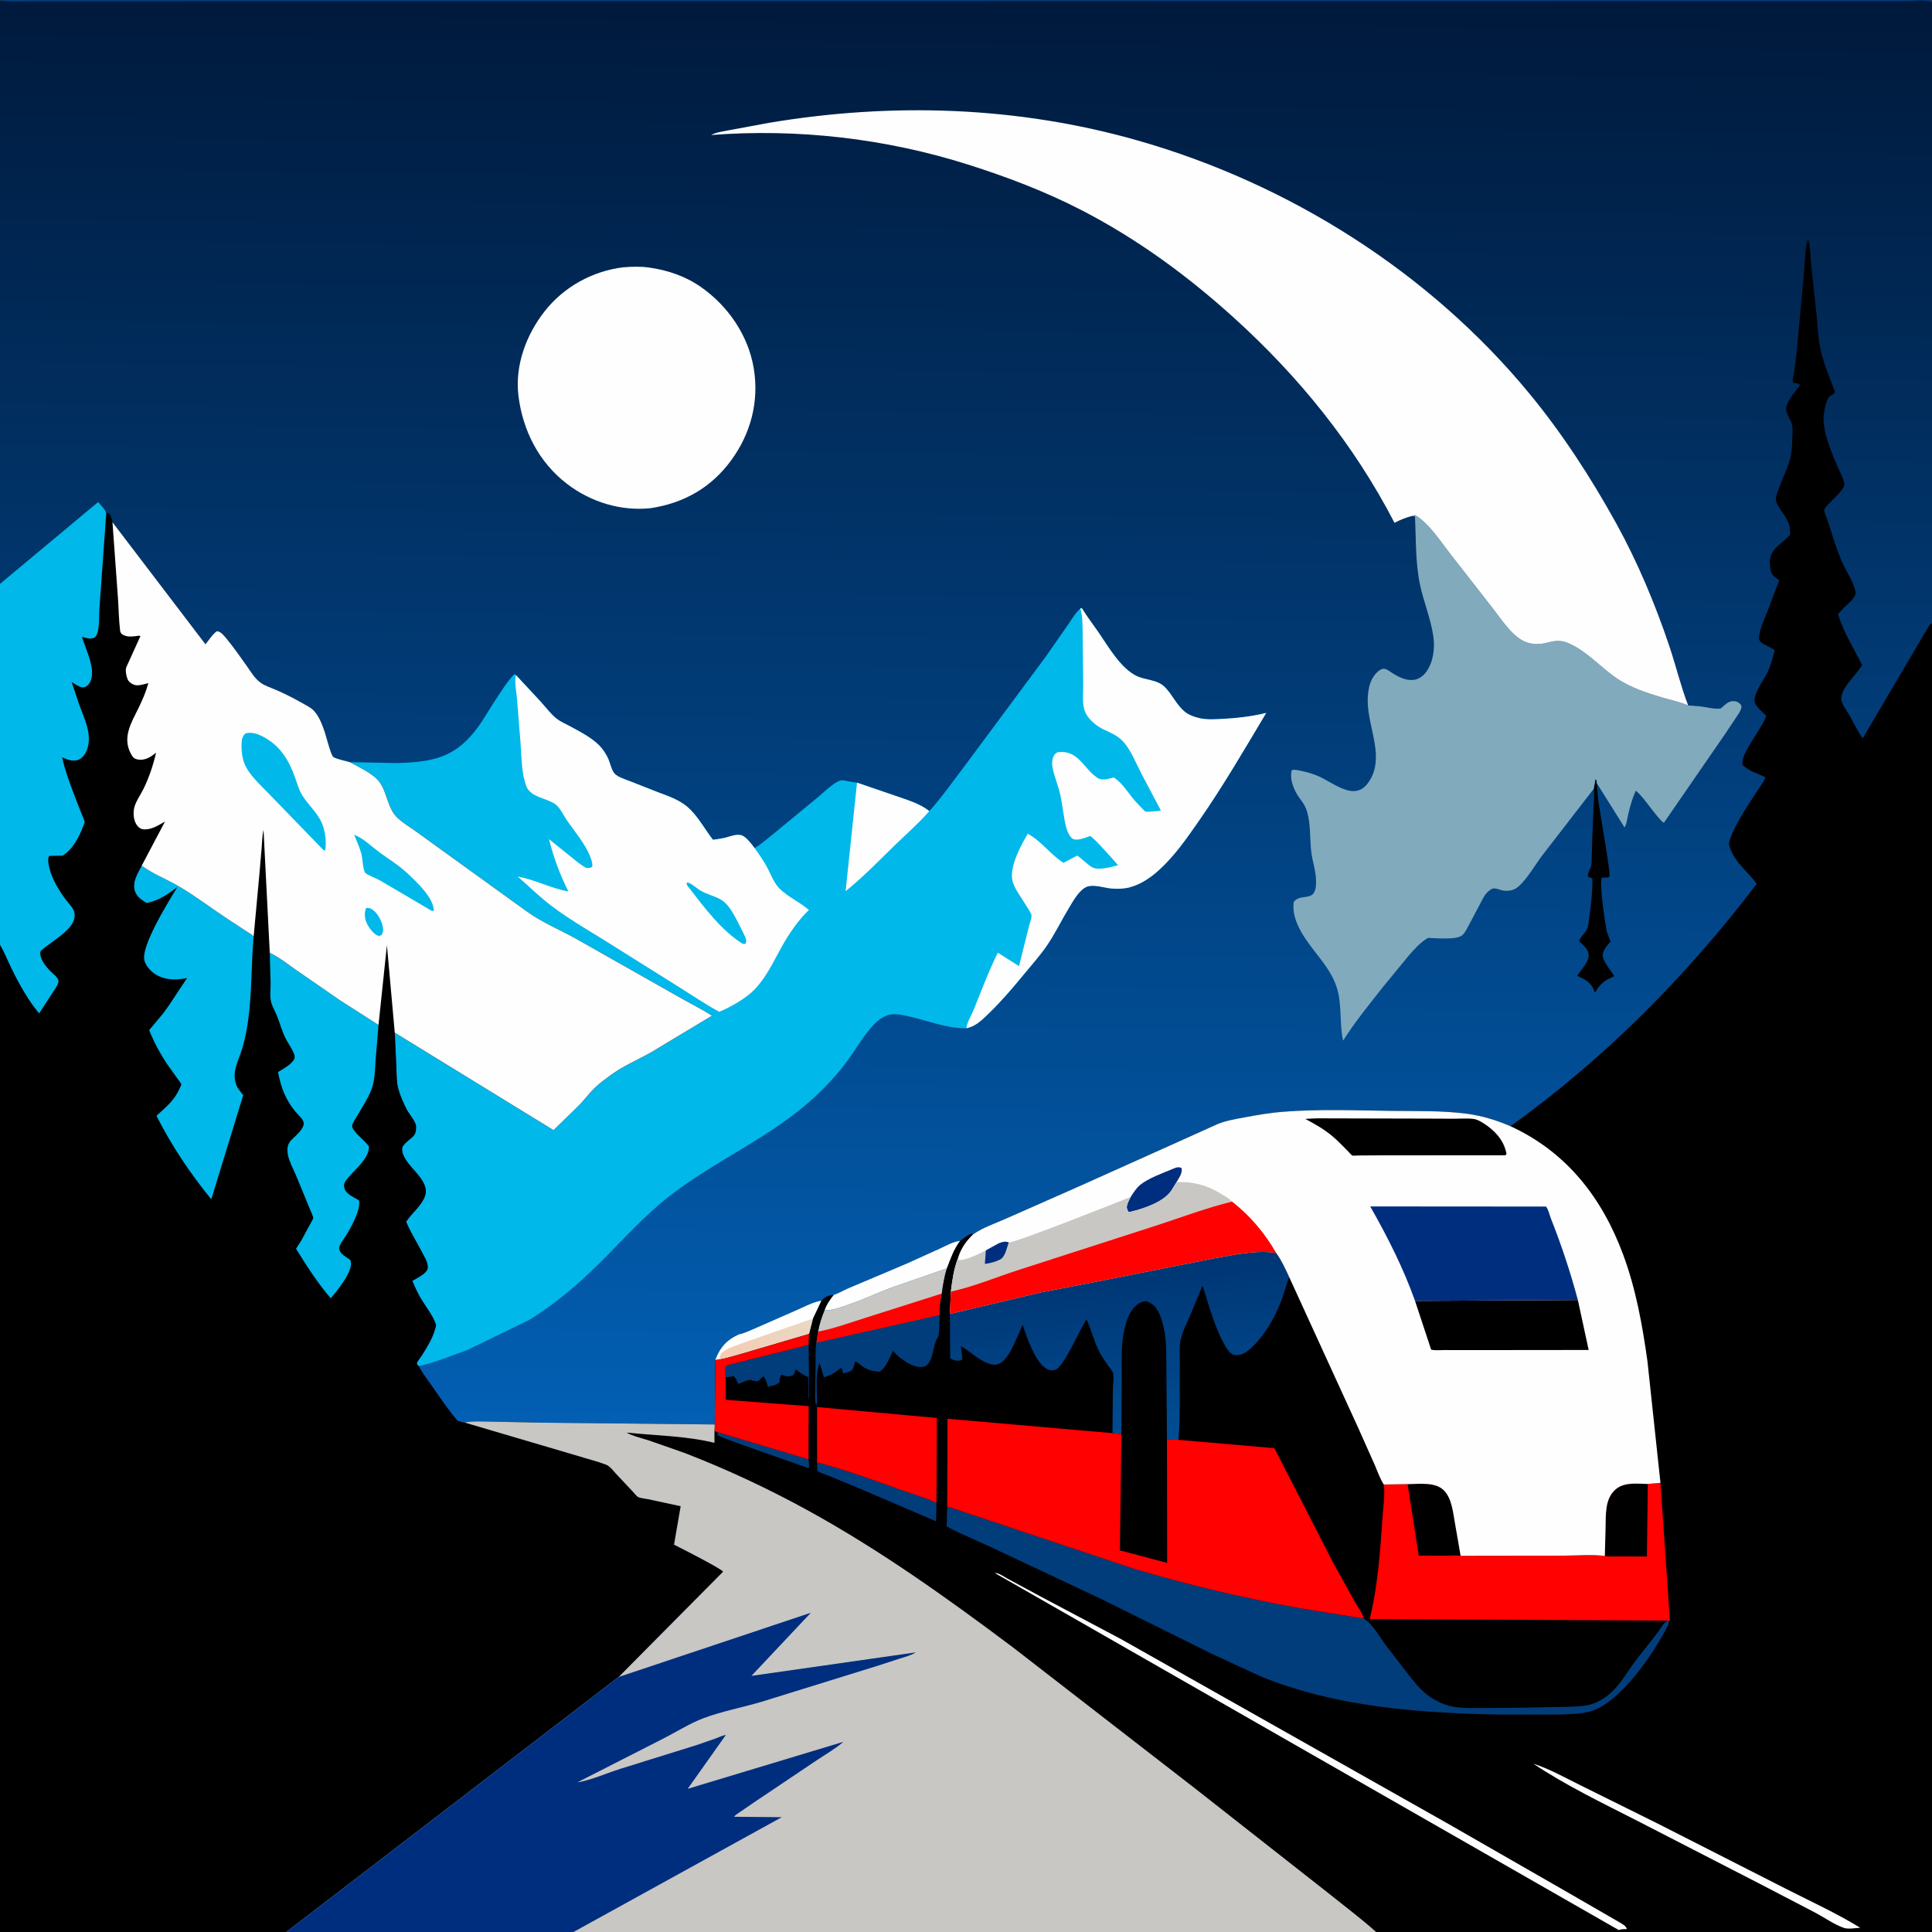 <svg version="1.1" xmlns="http://www.w3.org/2000/svg" style="display: block;" viewBox="0 0 2048 2048" width="1024" height="1024">
<rect x="0" y="0" width="2048" height="2048" fill="#333333" stroke="none"/>
<defs>
	<linearGradient id="Gradient1" gradientUnits="userSpaceOnUse" x1="1026.57" y1="-8.227" x2="1012.81" y2="1511.74">
		<stop class="stop0" offset="0" stop-opacity="1" stop-color="rgb(0,25,59)"/>
		<stop class="stop1" offset="1" stop-opacity="1" stop-color="rgb(2,95,179)"/>
	</linearGradient>
	<linearGradient id="Gradient2" gradientUnits="userSpaceOnUse" x1="779.561" y1="1451.05" x2="848.526" y2="1389.4">
		<stop class="stop0" offset="0" stop-opacity="1" stop-color="rgb(245,204,179)"/>
		<stop class="stop1" offset="1" stop-opacity="1" stop-color="rgb(233,216,197)"/>
	</linearGradient>
	<linearGradient id="Gradient3" gradientUnits="userSpaceOnUse" x1="1180.06" y1="1346.06" x2="1200.97" y2="1528.28">
		<stop class="stop0" offset="0" stop-opacity="1" stop-color="rgb(0,54,116)"/>
		<stop class="stop1" offset="1" stop-opacity="1" stop-color="rgb(0,77,147)"/>
	</linearGradient>
</defs>
<path transform="translate(0,0)" fill="url(#Gradient1)" d="M 0 1 C 3.714 -0.681 8.265 -0.066 12.269 -0.066 L 35.143 -0.063 L 119.296 -0.067 L 447.988 -0.066 L 2046 0 C 2047.85 1.171 2047.28 0.419 2048 2 L 2048 660.646 L 2048 2048 L 1458.74 2048 L 607.899 2048 L 303.532 2048 L -0 2048 L 0 1001.38 L 0 618.859 L 0 573 L 0 1 z"/>
<path transform="translate(0,0)" fill="rgb(1,61,123)" d="M 0 1 C 3.714 -0.681 8.265 -0.066 12.269 -0.066 L 35.143 -0.063 L 119.296 -0.067 L 447.988 -0.066 L 2046 0 C 2047.85 1.171 2047.28 0.419 2048 2 L 2046.83 1.902 C 2041.74 -0.515 2028.09 1.148 2022.02 1.149 L 1946.49 1.159 L 1623.27 1.151 L 344.04 1.323 L 114.201 1.348 L 41.791 1.373 C 27.951 1.382 13.781 2.045 0 1 z"/>
<path transform="translate(0,0)" fill="rgb(254,254,254)" d="M 783.124 1414.58 C 789.925 1413.14 797.109 1409.49 803.521 1406.78 L 846.429 1387.94 C 854.043 1384.54 862.52 1380.02 870.802 1378.81 L 861.944 1397.64 L 857.766 1414.01 L 787.97 1434.59 C 779.446 1436.87 770.634 1439.94 761.931 1441.25 L 758.241 1441.79 L 760.127 1436.98 C 765.576 1425.65 771.859 1419.85 783.124 1414.58 z"/>
<path transform="translate(0,0)" fill="url(#Gradient2)" d="M 761.931 1441.25 L 764.33 1434.5 C 770.941 1428.69 782.581 1425.53 790.833 1422.38 L 861.944 1397.64 L 857.766 1414.01 L 787.97 1434.59 C 779.446 1436.87 770.634 1439.94 761.931 1441.25 z"/>
<path transform="translate(0,0)" fill="rgb(254,254,254)" d="M 883.773 1372.55 C 885.664 1372.66 895.221 1367.41 897.466 1366.44 L 960.77 1339.67 L 996.297 1323.6 C 1002.89 1320.57 1010.55 1316.12 1017.8 1315.39 C 1010.98 1324.61 1007.84 1333.92 1003.81 1344.53 L 945 1364.95 C 931.371 1369.81 886.09 1391 874.03 1388.84 C 876.223 1382.52 879.715 1377.74 883.773 1372.55 z"/>
<path transform="translate(0,0)" fill="rgb(0,0,0)" d="M 1689.47 836.13 L 1691.18 826.5 L 1692.32 826.5 L 1692.52 829.941 C 1693.11 837.161 1693.62 844.998 1694.74 852.143 C 1696.22 861.605 1707.24 924.955 1706.11 928.5 C 1705.9 929.138 1705.37 929.619 1705 930.179 L 1698.07 930.347 C 1694.95 934.824 1701.19 976.448 1702.75 984.868 C 1703.31 987.889 1704.39 990.591 1705.5 993.438 L 1707.23 998.003 C 1703.8 1002.07 1698.04 1008.12 1699 1013.92 C 1699.98 1019.84 1707.88 1029.49 1711.18 1034.64 C 1709.5 1035.77 1708.12 1036.33 1706.27 1037.13 C 1699.28 1040.15 1694.76 1045.39 1691 1051.91 C 1689.91 1050.78 1689.91 1050.4 1689.36 1048.98 C 1686.33 1041.12 1679 1037.57 1671.82 1034.34 C 1675.87 1028.27 1685.65 1018.23 1683.87 1010.93 C 1682.74 1006.27 1680.86 1004.43 1677.57 1001.14 C 1677.22 1000.79 1673.91 997.747 1673.88 997.512 C 1673.84 997.229 1675.12 994.906 1675.2 994.778 C 1677.23 991.354 1680.62 988.547 1682.27 984.872 C 1683.98 981.055 1684.21 975.474 1684.79 971.337 C 1686.69 957.877 1688.2 945.119 1687.99 931.5 C 1686.6 930.234 1683.22 929.83 1683.2 928.554 C 1683.14 924.335 1686.74 920.061 1687.08 915.5 L 1687.89 887.181 L 1689.35 854.324 C 1689.55 848.404 1690.25 841.994 1689.47 836.13 z"/>
<path transform="translate(0,0)" fill="rgb(200,199,196)" d="M 874.03 1388.84 C 886.09 1391 931.371 1369.81 945 1364.95 L 1003.81 1344.53 C 1001.01 1352.94 999.567 1362.44 998.343 1371.22 C 996.931 1378.3 995.43 1387.1 995.909 1394.24 L 865.342 1423.61 L 867.134 1411.56 C 868.537 1403.8 871.057 1396.13 874.03 1388.84 z"/>
<path transform="translate(0,0)" fill="rgb(254,1,0)" d="M 867.134 1411.56 C 883.516 1408.52 900.05 1402.38 915.973 1397.41 L 998.343 1371.22 C 996.931 1378.3 995.43 1387.1 995.909 1394.24 L 865.342 1423.61 L 867.134 1411.56 z"/>
<path transform="translate(0,0)" fill="rgb(254,254,254)" d="M 660.559 283.377 C 669.239 282.597 679.153 282.37 687.801 283.578 C 707.703 286.357 726.316 292.632 742.951 304.206 C 771.646 324.172 793.131 355.431 798.959 390.156 C 804.867 425.348 795.968 459.44 775.046 488 C 753.808 516.99 725.041 533.214 689.98 538.649 C 658.374 542.082 626.478 532.325 601.293 513.106 C 571.436 490.322 554.159 456.566 549.587 419.664 C 545.607 387.547 557.784 354.809 577.446 329.85 C 597.773 304.046 628.078 287.348 660.559 283.377 z"/>
<path transform="translate(0,0)" fill="rgb(129,170,188)" d="M 1496.99 546.89 L 1500 545.945 C 1514.81 554.588 1527.56 574.704 1538.16 588.138 L 1582.56 645.034 C 1590.86 655.786 1600.56 670.643 1612.08 677.889 C 1621.01 683.505 1630.96 683.78 1640.94 681.053 C 1652.78 677.817 1659.12 679.394 1669.7 685.335 C 1688.34 695.807 1702.25 713.102 1721.18 723.558 C 1735.3 731.356 1750.26 735.973 1765.69 740.432 C 1773.48 742.685 1782.11 744.454 1789.51 747.774 L 1801.07 748.694 C 1807.5 749.226 1818.54 752.326 1824.27 750.924 C 1828.48 747.233 1832.33 742.658 1838.36 743.26 C 1841.09 743.534 1843.33 744.633 1845.09 746.762 C 1846.22 748.132 1846.12 748.772 1845.82 750.437 C 1845.23 753.665 1842.73 756.961 1840.94 759.682 L 1828.82 777.853 L 1763.78 872.18 C 1760.31 869.949 1757.13 865.578 1754.5 862.4 C 1747.84 854.347 1741.93 845.102 1734.1 838.143 C 1730.34 846.012 1728.18 854.136 1726.12 862.581 C 1725.14 866.584 1724.35 873.844 1722.05 877.116 L 1692.52 829.941 L 1692.32 826.5 L 1691.18 826.5 L 1689.47 836.13 L 1635.22 906.317 C 1627.34 916.67 1619.19 931.255 1609.67 939.771 C 1604.99 943.966 1598.43 945.134 1592.37 943.793 C 1589.68 943.199 1586.44 941.668 1583.75 941.759 C 1581.44 941.837 1579.94 943.13 1578.2 944.491 C 1574 947.766 1571.83 952.651 1569.42 957.261 L 1557.48 979.875 C 1555.51 983.436 1553.4 988.079 1550.5 990.997 C 1544.68 996.857 1522.31 994.325 1513.8 994.229 C 1505.51 998.848 1499.39 1006.12 1493.19 1013.16 L 1466.33 1045.83 C 1451.69 1064.5 1436.42 1083.03 1423.76 1103.1 C 1419.98 1086.15 1422.38 1067.89 1418.14 1050.69 C 1411.71 1024.54 1388.64 1007.11 1377.02 983.52 C 1372.66 974.682 1370.24 966.076 1371.33 956.232 C 1376.27 949.984 1381.9 952.017 1388.5 949.721 C 1390.6 948.989 1392.16 947.763 1393.17 945.744 C 1395.35 941.404 1395.22 935.588 1394.95 930.829 C 1394.46 922 1391.35 913.13 1390.16 904.294 C 1388.24 890.009 1389.65 874.304 1385.55 860.499 L 1385.09 859 C 1382.95 851.86 1377.59 846.991 1374.09 840.581 C 1370.36 833.741 1367.04 824.315 1369.32 816.5 C 1372.29 815.36 1376.03 816.504 1379.04 817.109 C 1385.71 818.444 1392.14 820.354 1398.35 823.137 C 1409.27 828.028 1424.57 839.865 1436.64 838.496 C 1442.29 837.853 1446.24 835.093 1449.66 830.6 C 1457.9 819.807 1459.43 807.564 1458.07 794.5 C 1455.9 773.673 1447.16 753.411 1450.62 732.184 L 1450.92 730.5 C 1451.98 724.305 1454.43 718.446 1458.72 713.747 C 1460.57 711.724 1463.6 709.108 1466.5 708.921 C 1469.72 708.713 1473.7 712.097 1476.25 713.684 C 1482.62 717.641 1490.16 721.449 1497.89 720.757 C 1503.5 720.255 1508.37 716.938 1511.66 712.498 C 1519.42 702.037 1521.23 687.249 1519.4 674.617 C 1516.63 655.569 1509.28 638.566 1505.3 620 C 1500.33 596.774 1501.06 571.28 1499.97 547.545 L 1496.99 546.89 z"/>
<path transform="translate(0,0)" fill="rgb(254,254,254)" d="M 1496.99 546.89 C 1490.27 548.592 1484.38 550.975 1478.24 554.207 C 1435.3 471.268 1376.98 399.245 1307.75 336.623 C 1258.85 292.389 1206.31 253.845 1147.68 223.407 C 1108.95 203.297 1067.59 187.561 1026.02 174.403 C 938.534 146.707 845.383 136.065 753.84 143.12 C 759.237 140.142 765.745 139.523 771.718 138.24 L 815.388 130.168 C 945.817 108.354 1078.73 112.586 1206.29 148.991 C 1366.44 194.7 1515.2 288.478 1621.33 417.347 C 1656.35 459.878 1686.49 506.43 1713.14 554.595 C 1735.87 595.678 1754.76 640.806 1769.69 685.341 C 1776.6 705.921 1781.73 727.556 1789.51 747.774 C 1782.11 744.454 1773.48 742.685 1765.69 740.432 C 1750.26 735.973 1735.3 731.356 1721.18 723.558 C 1702.25 713.102 1688.34 695.807 1669.7 685.335 C 1659.12 679.394 1652.78 677.817 1640.94 681.053 C 1630.96 683.78 1621.01 683.505 1612.08 677.889 C 1600.56 670.643 1590.86 655.786 1582.56 645.034 L 1538.16 588.138 C 1527.56 574.704 1514.81 554.588 1500 545.945 L 1496.99 546.89 z"/>
<path transform="translate(0,0)" fill="rgb(0,184,234)" d="M 1145.15 645.154 L 1146.72 644.565 L 1147.37 645.643 C 1152.6 654.074 1158.69 661.962 1164.32 670.128 C 1174.86 685.421 1187.77 708.356 1204.89 716.626 C 1213.88 720.968 1226.32 720.436 1234.02 727.664 C 1242.78 735.894 1247.17 748.091 1257.11 755.372 C 1261.17 758.344 1266.88 760.231 1271.77 761.348 C 1279.12 763.026 1287.15 762.506 1294.62 762.148 C 1310.16 761.405 1327.15 759.522 1342.22 755.728 C 1319.04 794.547 1296.67 833.064 1270.8 870.238 C 1258.14 888.426 1245.09 907.359 1228.58 922.276 C 1219.55 930.439 1209.46 937.346 1197.59 940.547 C 1191.28 942.246 1184.23 942.434 1177.74 941.8 C 1169.8 941.022 1157.52 936.549 1150.33 940.781 C 1142.86 945.179 1137.07 955.837 1132.7 963.101 C 1124.99 975.929 1118.44 989.54 1110.02 1001.92 C 1102.54 1012.9 1093.55 1022.91 1085.1 1033.14 C 1073.37 1047.36 1061.82 1061.03 1048.55 1073.84 C 1042.04 1080.13 1035.51 1087.02 1026.48 1089.46 L 1024.41 1089.94 L 1023.1 1089.97 C 1004.35 1090.18 984.47 1082.32 966.348 1078.11 C 959.529 1076.53 951.48 1074.32 944.5 1075.33 C 938.042 1076.27 932.05 1080.43 927.5 1084.92 C 916.371 1095.91 908.162 1110.7 899.051 1123.38 C 888.859 1137.56 876.66 1150.72 863.885 1162.61 C 817.957 1205.34 758.611 1229.73 709.5 1268.02 C 682.66 1288.94 659.638 1315.07 635.5 1339 C 612.652 1361.65 588.357 1382.31 560.962 1399.23 L 494.812 1431.31 C 477.696 1437.33 461.721 1444.13 443.893 1448.08 L 442.557 1446.96 C 442.346 1446.31 441.789 1445.67 441.922 1445 C 442.25 1443.34 445.939 1438.74 447.024 1437.03 C 452.387 1428.58 457.987 1419.71 460.839 1410.03 C 461.336 1408.34 462.453 1405.5 462.047 1403.72 L 461.594 1402.6 C 458.134 1393.72 452.13 1386.15 447.11 1378.1 C 443.093 1371.67 440.085 1364.74 437.085 1357.79 C 441.688 1355 450.705 1350.78 452.997 1345.75 C 453.726 1344.15 453.382 1341.71 453.054 1340 C 452.274 1335.92 449.456 1331.54 447.572 1327.81 C 442.071 1316.94 435.054 1306.32 430.52 1295.06 C 433.863 1289.92 438.191 1285.72 442.139 1281.06 C 445.87 1276.66 450.153 1270.95 451.179 1265.15 C 453.265 1253.34 439.324 1241.72 432.805 1233.1 C 429.473 1228.7 426.287 1223.75 426.216 1218 C 426.151 1212.83 435.547 1207.56 438.695 1203.72 C 441.064 1200.83 441.046 1197.31 441.011 1193.76 C 440.967 1189.32 433.308 1180.41 431.044 1175.98 C 427.579 1169.19 424.244 1161.55 422.215 1154.2 C 420.282 1147.19 420.481 1139.2 420.145 1131.94 L 418.477 1094.71 L 586.805 1198.04 L 614.067 1171.38 C 619.616 1165.72 624.328 1159.25 629.927 1153.66 C 634.883 1148.72 641.026 1144.34 646.633 1140.17 C 659.947 1130.28 675.891 1123.57 690.354 1115.41 L 754.755 1076.68 C 742.965 1069.13 730.135 1062.91 718 1055.88 L 610.485 995.002 C 593.62 985.646 574.735 977.795 559.088 966.583 L 479 908.832 L 441.971 882.058 C 435.56 877.422 428.524 873.195 422.528 868.051 C 409.289 856.694 411.105 836.888 399.178 825.449 C 391.98 818.546 379.632 812.645 370.905 807.92 L 420.968 808.892 C 459.515 807.768 483.309 802.941 506.989 770.324 C 513.428 761.456 518.819 751.622 524.912 742.476 C 531.051 733.26 537.589 722.54 545.215 714.5 L 547.032 715.735 L 573.539 744.246 C 578.716 750.009 584.014 757.121 590.074 761.899 C 593.884 764.903 598.891 767.035 603.163 769.332 C 613.59 774.94 626.901 781.727 635.199 790.163 C 639.111 794.141 642.905 799.893 645.037 805 C 646.863 809.374 648.422 817.052 651.771 820.368 C 655.434 823.995 663.281 826.336 667.994 828.218 L 697.069 839.646 C 707.951 843.738 719.848 847.704 728.78 855.427 C 739.67 864.843 746.978 878.936 755.759 890.225 C 759.805 889.64 763.909 889.114 767.901 888.231 C 774.278 886.82 782.505 882.589 788.602 886.707 C 792.979 889.664 796.683 894.819 799.87 899.01 C 806.713 895.206 813.327 889.07 819.511 884.193 L 866.921 845.158 C 873.317 839.773 880.122 832.97 887.353 828.861 C 890.558 827.04 893.261 826.764 896.719 827.672 C 900.597 828.69 904.523 828.953 908.47 829.665 L 948.886 843.5 C 961.189 847.894 974.8 851.52 985.095 859.839 C 998.542 845.078 1010.3 827.91 1022.5 812.068 L 1107.9 696.966 L 1131.82 662.677 C 1135.84 656.929 1139.84 649.751 1145.15 645.154 z"/>
<path transform="translate(0,0)" fill="rgb(254,254,254)" d="M 908.47 829.665 L 948.886 843.5 C 961.189 847.894 974.8 851.52 985.095 859.839 L 984.048 860.992 C 973.25 873.221 960.689 884.191 948.974 895.562 C 931.803 912.229 915.061 929.691 896.381 944.659 L 908.47 829.665 z"/>
<path transform="translate(0,0)" fill="rgb(254,254,254)" d="M 1145.15 645.154 L 1146.72 644.565 L 1147.37 645.643 C 1152.6 654.074 1158.69 661.962 1164.32 670.128 C 1174.86 685.421 1187.77 708.356 1204.89 716.626 C 1213.88 720.968 1226.32 720.436 1234.02 727.664 C 1242.78 735.894 1247.17 748.091 1257.11 755.372 C 1261.17 758.344 1266.88 760.231 1271.77 761.348 C 1279.12 763.026 1287.15 762.506 1294.62 762.148 C 1310.16 761.405 1327.15 759.522 1342.22 755.728 C 1319.04 794.547 1296.67 833.064 1270.8 870.238 C 1258.14 888.426 1245.09 907.359 1228.58 922.276 C 1219.55 930.439 1209.46 937.346 1197.59 940.547 C 1191.28 942.246 1184.23 942.434 1177.74 941.8 C 1169.8 941.022 1157.52 936.549 1150.33 940.781 C 1142.86 945.179 1137.07 955.837 1132.7 963.101 C 1124.99 975.929 1118.44 989.54 1110.02 1001.92 C 1102.54 1012.9 1093.55 1022.91 1085.1 1033.14 C 1073.37 1047.36 1061.82 1061.03 1048.55 1073.84 C 1042.04 1080.13 1035.51 1087.02 1026.48 1089.46 L 1024.41 1089.94 C 1025.16 1083.43 1029.73 1076.37 1032.2 1070.26 C 1040.43 1049.93 1047.96 1029.56 1057.71 1009.89 L 1080.19 1024.12 L 1090.98 981 C 1091.54 978.527 1093.68 972.973 1093.48 970.649 C 1093.23 967.833 1087.91 960.313 1086.4 957.789 C 1082.25 950.842 1075.98 942.821 1073.64 935.148 C 1069.01 920.045 1082.05 896.5 1089.45 883.805 C 1104.13 891.727 1113.38 905.765 1127.38 914.637 L 1141.83 906.993 C 1147.46 910.527 1152.15 916.129 1157.76 919.329 C 1164.25 923.025 1178.26 918.991 1185.19 917.177 C 1181.9 913.207 1158.38 886.664 1155.66 886.32 C 1155.14 886.254 1151.91 887.607 1151.19 887.843 C 1147.46 889.056 1143.04 890.514 1139.09 889.85 C 1136.61 889.431 1134.99 887.485 1133.7 885.4 C 1131.94 882.539 1130.79 879.422 1129.99 876.172 C 1127.17 864.673 1126.29 852.582 1123.57 840.97 C 1121.4 831.709 1117.41 822.759 1115.7 813.426 C 1115.1 810.115 1115.16 806.747 1116.11 803.5 C 1117.01 800.429 1118.32 798.881 1121.14 797.331 C 1142.97 794.596 1148.21 814.186 1162.89 824.248 C 1168.51 828.096 1174.51 825.428 1180.81 824.206 C 1189.18 829.889 1193.67 837.167 1199.8 844.941 C 1204.12 850.409 1209.18 855.354 1214.02 860.347 C 1219.54 860.767 1225.08 859.838 1230.57 859.204 L 1209.84 819.909 C 1203.91 808.602 1198.65 794.358 1189.71 785.197 C 1183.84 779.181 1177.26 776.844 1169.91 773.275 C 1162.33 769.599 1153.85 762.798 1150.4 754.93 C 1146.79 746.725 1148.27 735.802 1148.27 727 L 1147.67 672.215 C 1147.39 663.521 1147.93 653.432 1145.15 645.154 z"/>
<path transform="translate(0,0)" fill="rgb(254,254,254)" d="M 799.87 899.01 C 804.302 905.074 808.593 911.237 812.3 917.778 C 816.422 925.051 820.057 935.512 825.897 941.482 C 834.886 950.67 847.679 956.122 857.488 964.616 C 846.192 975.288 836.278 989.951 828.709 1003.49 C 819.693 1019.62 812.466 1036.01 799.341 1049.41 C 790.491 1058.44 773.979 1067.86 762.405 1072.55 C 747.572 1064.43 733.382 1054.83 719.04 1045.85 L 653.094 1004.5 C 630.371 989.922 606.332 976.682 584.77 960.43 C 572.084 950.869 560.791 939.549 548.764 929.183 C 566.94 932.316 584.095 941.82 602.519 944.931 C 593.459 927.064 586.821 908.872 581.91 889.461 L 603.896 907.175 C 609.569 911.671 615.069 916.66 621.5 920.035 C 624.438 920.124 625.249 920.292 627.792 918.918 C 628.377 915.255 626.936 911.421 625.599 908.029 C 619.954 893.71 609.292 881.83 600.718 869.225 C 597.367 864.299 593.629 856.062 588.773 852.574 C 579.747 846.091 562.561 845.189 558.041 833.696 C 552.741 820.218 552.881 802.442 551.815 788 L 548.023 740.756 C 547.587 734.546 544.875 721.12 547.032 715.735 L 573.539 744.246 C 578.716 750.009 584.014 757.121 590.074 761.899 C 593.884 764.903 598.891 767.035 603.163 769.332 C 613.59 774.94 626.901 781.727 635.199 790.163 C 639.111 794.141 642.905 799.893 645.037 805 C 646.863 809.374 648.422 817.052 651.771 820.368 C 655.434 823.995 663.281 826.336 667.994 828.218 L 697.069 839.646 C 707.951 843.738 719.848 847.704 728.78 855.427 C 739.67 864.843 746.978 878.936 755.759 890.225 C 759.805 889.64 763.909 889.114 767.901 888.231 C 774.278 886.82 782.505 882.589 788.602 886.707 C 792.979 889.664 796.683 894.819 799.87 899.01 z"/>
<path transform="translate(0,0)" fill="rgb(0,184,234)" d="M 728.026 935.5 L 729.595 935.65 C 733.498 936.781 738.993 942.073 742.836 944.251 C 749.86 948.231 758.335 949.973 764.98 954.123 C 768.749 956.477 772.115 960.476 774.543 964.14 C 779.386 971.445 783.309 979.733 787.167 987.595 C 788.41 990.129 790.836 994.273 791.032 997 C 791.117 998.185 790.579 999.333 790.353 1000.5 L 787.289 1000.5 C 764.903 986.436 747.163 962.776 731.127 941.995 C 729.332 939.668 727.633 938.536 728.026 935.5 z"/>
<path transform="translate(0,0)" fill="rgb(0,0,0)" d="M 0 618.859 L 104.02 532.126 C 106.012 534.587 111.193 539.725 112.053 542.5 C 112.644 544.405 112.097 549.183 112.112 551.335 C 112.546 548.626 112.725 545.97 113.961 543.5 C 116.532 544.773 117.185 546.255 118.167 549 L 119.223 553.564 L 217.806 682.948 C 221.24 678.846 225.617 671.79 230 669.064 C 234.176 669.449 237.482 673.825 239.999 676.855 C 247.753 686.187 254.772 696.358 261.797 706.252 C 266.194 712.445 269.993 719.155 276.272 723.696 C 280.749 726.934 286.927 728.895 292 731.075 C 301.94 735.347 311.289 740.048 320.657 745.447 C 324.434 747.624 329.102 749.82 332.187 752.854 C 338.123 758.692 341.691 768.377 344.305 776.149 C 345.593 779.978 350.863 801.005 353.504 802.542 C 357.793 805.039 365.959 806.35 370.905 807.92 C 379.632 812.645 391.98 818.546 399.178 825.449 C 411.105 836.888 409.289 856.694 422.528 868.051 C 428.524 873.195 435.56 877.422 441.971 882.058 L 479 908.832 L 559.088 966.583 C 574.735 977.795 593.62 985.646 610.485 995.002 L 718 1055.88 C 730.135 1062.91 742.965 1069.13 754.755 1076.68 L 690.354 1115.41 C 675.891 1123.57 659.947 1130.28 646.633 1140.17 C 641.026 1144.34 634.883 1148.72 629.927 1153.66 C 624.328 1159.25 619.616 1165.72 614.067 1171.38 L 586.805 1198.04 L 418.477 1094.71 L 420.145 1131.94 C 420.481 1139.2 420.282 1147.19 422.215 1154.2 C 424.244 1161.55 427.579 1169.19 431.044 1175.98 C 433.308 1180.41 440.967 1189.32 441.011 1193.76 C 441.046 1197.31 441.064 1200.83 438.695 1203.72 C 435.547 1207.56 426.151 1212.83 426.216 1218 C 426.287 1223.75 429.473 1228.7 432.805 1233.1 C 439.324 1241.72 453.265 1253.34 451.179 1265.15 C 450.153 1270.95 445.87 1276.66 442.139 1281.06 C 438.191 1285.72 433.863 1289.92 430.52 1295.06 C 435.054 1306.32 442.071 1316.94 447.572 1327.81 C 449.456 1331.54 452.274 1335.92 453.054 1340 C 453.382 1341.71 453.726 1344.15 452.997 1345.75 C 450.705 1350.78 441.688 1355 437.085 1357.79 C 440.085 1364.74 443.093 1371.67 447.11 1378.1 C 452.13 1386.15 458.134 1393.72 461.594 1402.6 L 462.047 1403.72 C 462.453 1405.5 461.336 1408.34 460.839 1410.03 C 457.987 1419.71 452.387 1428.58 447.024 1437.03 C 445.939 1438.74 442.25 1443.34 441.922 1445 C 441.789 1445.67 442.346 1446.31 442.557 1446.96 L 443.893 1448.08 C 447.854 1455.77 453.497 1462.81 458.427 1469.92 C 466.91 1482.15 475.323 1494.63 484.997 1505.96 C 487.405 1506.7 490.001 1507.82 492.518 1507.92 L 612.939 1543.42 C 622.606 1546.51 632.994 1548.93 642.396 1552.57 C 646.567 1554.19 649.913 1558.87 652.893 1562.1 L 670.462 1580.78 C 671.926 1582.28 674.706 1585.95 676.439 1586.87 C 678.825 1588.14 684.262 1588.59 687 1589.2 L 721.557 1596.62 L 714.529 1637.41 C 721.374 1640.77 764.675 1662.84 766.558 1666.03 L 656.065 1777.44 L 303.532 2048 L -0 2048 L 0 1001.38 L 0 618.859 z"/>
<path transform="translate(0,0)" fill="rgb(0,184,234)" d="M 285.975 1010.04 C 296.059 1014.72 305.618 1022.46 314.777 1028.82 L 360.328 1060.33 L 401.249 1086.44 L 398.195 1123.02 C 397.438 1134.08 397.595 1144.97 393.512 1155.46 C 389.861 1164.84 384.167 1173.43 379.07 1182.06 C 377.395 1184.9 373.945 1189.88 373.311 1193.06 C 372.203 1198.62 388.367 1210.23 391.144 1215.5 C 391.097 1229.44 373.534 1241.45 366.21 1252.13 C 364.741 1254.27 364.389 1256.47 364.955 1259 C 366.55 1266.13 375.026 1268.83 380.473 1272.5 C 383.058 1281.4 371.777 1301.73 367.035 1309.34 C 365.02 1312.58 359.024 1319.88 359.586 1323.64 C 360.202 1327.76 362.988 1329.83 366.209 1332.09 L 371.5 1335.86 C 371.825 1337.22 371.938 1337.46 372.015 1339 C 372.562 1349.86 357.301 1368.3 350.621 1376.22 C 336.815 1360.33 324.922 1341.62 313.812 1323.74 L 319.445 1314.87 L 329.034 1297.15 C 329.829 1295.59 331.722 1292.85 331.996 1291.32 C 332.262 1289.82 329.213 1283.53 328.528 1281.78 L 313.38 1244.97 C 310.644 1238.6 306.731 1231.62 305.334 1224.8 C 301.951 1208.3 312.27 1208.04 319.657 1196.99 C 321.529 1194.19 322.875 1191.26 321.197 1188 C 319.381 1184.47 315.008 1180.73 312.466 1177.53 C 302.283 1164.75 297.749 1152.3 294.696 1136.39 C 299.487 1133.54 305.254 1130.39 309.122 1126.34 C 312.086 1123.23 313.3 1121.27 311.577 1116.88 C 309.406 1111.35 305.442 1106.07 302.731 1100.72 C 298.623 1092.61 296.594 1083.79 293.044 1075.5 C 291.004 1070.74 288.179 1066.14 287.127 1061 C 285.936 1055.18 286.894 1048.43 286.856 1042.5 L 285.975 1010.04 z"/>
<path transform="translate(0,0)" fill="rgb(0,184,234)" d="M 268.896 992.515 C 266.16 1023.29 267.147 1054.86 262.5 1085.35 C 261.178 1094.03 259.34 1102.7 256.868 1111.12 C 253.474 1122.68 246.349 1134.43 249.542 1146.87 L 249.864 1148 C 251.332 1153.37 254.339 1156.69 257.875 1160.81 L 223.959 1271.27 C 201.779 1244.17 181.62 1214.1 165.854 1182.77 C 175.27 1174.21 184.857 1166.45 190.089 1154.48 C 190.468 1153.62 192.223 1150.18 192.193 1149.45 C 192.155 1148.54 189.34 1145.05 188.68 1144.15 L 176.302 1126.74 C 169.197 1115.75 162.902 1104.16 158.15 1091.97 L 172.5 1074.82 C 181.795 1062.62 189.597 1049.34 198.349 1036.75 C 187.949 1038.8 178.151 1039.29 168.224 1034.69 C 161.734 1031.68 155.433 1025.61 153.227 1018.67 C 148.498 1003.79 179.134 954.882 187.97 940.384 L 181.913 944.788 C 174.667 950.201 164.439 955.723 155.414 957.18 C 150.2 953.941 144.965 950.716 142.998 944.5 C 140.009 935.053 146.039 925.777 150.222 917.67 C 162.293 926.561 176.116 931.718 188.988 939.2 C 205.955 949.062 222.025 961.355 238.414 972.207 L 259.565 986.154 C 262.457 988.082 266.437 990.124 268.896 992.515 z"/>
<path transform="translate(0,0)" fill="rgb(0,184,234)" d="M 0 618.859 L 104.02 532.126 C 106.012 534.587 111.193 539.725 112.053 542.5 C 112.644 544.405 112.097 549.183 112.112 551.335 L 105.389 645.133 C 104.803 652.335 106.006 670.177 100.921 675.279 C 99.572 676.633 96.247 677.021 94.346 676.817 C 91.815 676.546 89.243 675.676 86.823 674.927 C 90.649 688.153 102.537 710.087 95.279 723.422 C 93.851 726.046 91.779 727.93 88.787 728.592 C 85.218 729.381 78.9 724.846 75.986 723.015 L 84.16 747.47 C 90.032 763.136 99.481 781.974 90.512 798.461 C 88.859 801.5 85.654 804.673 82.264 805.684 C 76.731 807.336 70.747 805.276 65.873 802.673 C 69.206 818.448 75.4 833.927 81.101 849 L 87.357 864.871 C 87.939 866.345 89.742 870.032 89.748 871.542 C 89.751 872.199 88.55 874.904 88.257 875.695 C 85.866 882.158 82.887 888.382 79.098 894.15 C 75.831 899.123 71.505 903.787 66.507 907.025 L 52.189 907.307 C 50.034 910.825 51.528 916.676 52.497 920.605 C 55.322 932.055 62.283 943.612 69.231 953.004 C 72.008 956.759 77.223 961.96 78.619 966.382 C 79.835 970.234 78.742 975.442 76.729 978.854 C 71.193 988.239 57.906 996.293 49.369 1003.03 C 48.098 1004.03 43.439 1007.26 42.958 1008.5 C 42.428 1009.87 42.781 1012.55 43.176 1014.02 C 44.641 1019.44 48.657 1024.37 52.404 1028.43 C 54.748 1030.97 61.763 1036.25 61.973 1039.5 C 62.109 1041.59 60.667 1044.47 59.71 1046.24 L 41.464 1074.25 C 29.647 1060.01 20.591 1043.68 12.452 1027.12 C 8.274 1018.62 4.743 1009.57 0 1001.38 L 0 618.859 z"/>
<path transform="translate(0,0)" fill="rgb(254,254,254)" d="M 119.223 553.564 L 217.806 682.948 C 221.24 678.846 225.617 671.79 230 669.064 C 234.176 669.449 237.482 673.825 239.999 676.855 C 247.753 686.187 254.772 696.358 261.797 706.252 C 266.194 712.445 269.993 719.155 276.272 723.696 C 280.749 726.934 286.927 728.895 292 731.075 C 301.94 735.347 311.289 740.048 320.657 745.447 C 324.434 747.624 329.102 749.82 332.187 752.854 C 338.123 758.692 341.691 768.377 344.305 776.149 C 345.593 779.978 350.863 801.005 353.504 802.542 C 357.793 805.039 365.959 806.35 370.905 807.92 C 379.632 812.645 391.98 818.546 399.178 825.449 C 411.105 836.888 409.289 856.694 422.528 868.051 C 428.524 873.195 435.56 877.422 441.971 882.058 L 479 908.832 L 559.088 966.583 C 574.735 977.795 593.62 985.646 610.485 995.002 L 718 1055.88 C 730.135 1062.91 742.965 1069.13 754.755 1076.68 L 690.354 1115.41 C 675.891 1123.57 659.947 1130.28 646.633 1140.17 C 641.026 1144.34 634.883 1148.72 629.927 1153.66 C 624.328 1159.25 619.616 1165.72 614.067 1171.38 L 586.805 1198.04 L 418.477 1094.71 L 410.138 1002 L 401.249 1086.44 L 360.328 1060.33 L 314.777 1028.82 C 305.618 1022.46 296.059 1014.72 285.975 1010.04 L 279.354 879.75 C 277.929 885.564 277.907 892.064 277.42 898.039 L 275.034 925.971 L 268.896 992.515 C 266.437 990.124 262.457 988.082 259.565 986.154 L 238.414 972.207 C 222.025 961.355 205.955 949.062 188.988 939.2 C 176.116 931.718 162.293 926.561 150.222 917.67 L 174.902 870.86 C 167.792 874.894 160.578 879.84 152 879.103 C 148.795 878.828 146.476 876.761 144.733 874.16 C 141.508 869.346 141.023 861.587 142.315 856.129 C 143.87 849.56 149.354 842.028 152.33 835.833 C 158.181 823.653 162.413 811.073 165.441 797.913 L 161.355 800.956 C 156.428 804.452 150.595 806.469 144.5 804.729 C 141.639 803.913 140.215 801.705 138.873 799.246 C 129.162 781.445 139.44 765.792 147.277 749.673 C 151.407 741.178 154.708 733.2 157.274 724.102 C 153.241 725.159 147.284 727.091 143.182 726.196 C 140.513 725.614 137.332 723.546 135.88 721.219 C 134.211 718.543 132.627 710.746 133.717 707.689 L 148.87 674.222 C 147.469 673.512 145.045 674.216 143.416 674.38 C 137.836 674.943 133.853 675.251 129 672.069 C 128.038 670.884 127.495 669.952 127.307 668.408 C 125.914 656.939 125.843 645.043 125.002 633.5 L 119.223 553.564 z"/>
<path transform="translate(0,0)" fill="rgb(0,184,234)" d="M 388.166 962.5 C 390.241 962.484 391.159 962.245 393.079 963.193 C 399.091 966.159 403.595 974.131 405.303 980.362 C 406.498 984.722 406.604 987.249 404.5 991.153 L 401.984 992.139 C 400.63 991.838 400.386 991.871 399 991.063 C 394.326 988.338 389.125 980.747 387.606 975.587 C 386.443 971.636 386.374 966.224 388.166 962.5 z"/>
<path transform="translate(0,0)" fill="rgb(0,184,234)" d="M 375.411 884.799 C 385.764 889.061 392.744 896.44 401.5 902.95 C 411.9 910.682 422.517 916.902 432.043 925.884 C 441.827 935.108 459.545 951.471 459.947 965.5 L 457.641 965.545 L 402.5 933.094 C 399.699 931.519 388.784 927.279 387.179 925.209 C 384.589 921.866 384.417 909.872 383.051 905 C 381.133 898.163 378.031 891.399 375.411 884.799 z"/>
<path transform="translate(0,0)" fill="rgb(0,184,234)" d="M 260.128 777.5 C 266.871 775.679 273.056 777.844 279 780.979 C 296.575 790.248 305.973 805.241 312.519 823.524 C 314.816 829.939 316.709 837.042 320.264 842.86 C 327.708 855.043 338.84 862.999 342.95 877.53 L 343.335 878.949 C 345.286 885.859 345.875 894.616 344.691 901.707 L 342.5 900.754 L 288.333 844.789 C 279.695 835.741 267.02 824.444 261.039 813.57 C 256.896 806.037 255.757 796.641 256.062 788.155 C 256.221 783.755 256.898 780.56 260.128 777.5 z"/>
<path transform="translate(0,0)" fill="rgb(0,0,0)" d="M 1894.75 552.107 L 1894.34 551.144 C 1891.72 545.179 1882.87 535.62 1882.43 529.642 C 1882.14 525.677 1886.12 516.635 1887.62 512.661 C 1891.33 502.903 1896.26 493.323 1898.39 483.038 C 1899.72 476.642 1899.7 469.772 1899.96 463.261 C 1900.15 458.252 1900.83 452.184 1898.76 447.5 C 1896.02 441.293 1891.52 436.214 1894.07 429.323 C 1896.92 421.606 1903.14 415.071 1908.01 408.5 L 1907 406.824 L 1901.04 405.735 C 1899.4 402.568 1901.47 397.07 1902.07 393.5 L 1904.57 373.094 L 1912.54 286.245 C 1913.44 277.026 1913.25 265.079 1915.83 256.278 L 1916.69 254.05 C 1919.33 262.054 1918.99 271.809 1919.9 280.226 L 1925.84 335.873 C 1926.83 345.507 1927.17 355.382 1928.74 364.936 C 1931.51 381.83 1939.25 399.587 1945.19 415.64 C 1944.07 417.479 1943.38 417.67 1941.61 418.817 C 1939.25 420.342 1938.25 420.949 1937.24 423.629 L 1936.69 425.01 C 1935.27 428.705 1934.48 432.117 1933.82 436 L 1933.55 437.487 C 1930.55 455.229 1941.73 480.141 1948.64 496.314 C 1950.19 499.957 1955.43 510.022 1955.07 513.727 C 1954.31 521.498 1933.96 535.853 1933.81 540.824 C 1933.74 543.287 1936.63 549.427 1937.45 552.004 C 1942.42 567.594 1946.94 583.141 1953.76 598.055 C 1957.53 606.301 1966.46 619.58 1966.92 628.5 C 1967.08 631.407 1964.12 634.438 1962.58 636.737 C 1957.74 641.324 1952.25 645.871 1948.44 651.346 C 1954.21 670.328 1965.22 687.259 1973.89 704.99 C 1968.39 715.126 1949.18 730.905 1952.12 743 C 1953.3 747.86 1957.69 753.45 1960.21 757.844 C 1964.98 766.177 1969.03 774.753 1974.5 782.694 L 2044.89 663.377 C 2045.78 662.075 2046.69 661.462 2048 660.646 L 2048 2048 L 1458.74 2048 L 607.899 2048 L 303.532 2048 L 656.065 1777.44 L 766.558 1666.03 C 764.675 1662.84 721.374 1640.77 714.529 1637.41 L 721.557 1596.62 L 687 1589.2 C 684.262 1588.59 678.825 1588.14 676.439 1586.87 C 674.706 1585.95 671.926 1582.28 670.462 1580.78 L 652.893 1562.1 C 649.913 1558.87 646.567 1554.19 642.396 1552.57 C 632.994 1548.93 622.606 1546.51 612.939 1543.42 L 492.518 1507.92 C 501.162 1506.18 510.622 1506.91 519.41 1506.96 L 576.471 1508.14 L 757.671 1509.99 L 758.241 1441.79 L 761.931 1441.25 C 770.634 1439.94 779.446 1436.87 787.97 1434.59 L 857.766 1414.01 L 861.944 1397.64 L 870.802 1378.81 L 871.077 1378.61 C 874.988 1374.23 877.952 1373.27 883.773 1372.55 C 879.715 1377.74 876.223 1382.52 874.03 1388.84 C 871.057 1396.13 868.537 1403.8 867.134 1411.56 L 865.342 1423.61 L 995.909 1394.24 C 995.43 1387.1 996.931 1378.3 998.343 1371.22 C 999.567 1362.44 1001.01 1352.94 1003.81 1344.53 C 1007.84 1333.92 1010.98 1324.61 1017.8 1315.39 C 1021.43 1312.77 1024.33 1310.25 1028.42 1308.2 C 1029.98 1307.41 1030.06 1307.85 1031.64 1308.37 C 1042.11 1301.1 1054.63 1297.05 1066.22 1291.85 L 1143.34 1257.8 L 1243.8 1212.69 L 1290.97 1191.43 C 1300.33 1187.71 1310.81 1186.01 1320.69 1184.2 C 1333.37 1181.87 1346.19 1179.63 1359.06 1178.6 C 1397.18 1175.55 1436.08 1177.02 1474.31 1177.57 C 1501.08 1177.95 1529.36 1177.09 1555.83 1180.74 C 1571.73 1182.94 1586.47 1187.54 1601.19 1193.85 C 1701.02 1122.14 1787.89 1034.71 1862.21 936.944 C 1854.06 925.528 1842.74 917.255 1836.32 904.429 C 1835.07 901.929 1833.18 897.754 1832.87 895.045 C 1832.54 892.032 1834.96 886.759 1836.13 883.971 C 1842.46 868.907 1851.97 855.183 1860.77 841.482 C 1864.22 836.116 1869.44 829.719 1871.43 823.838 C 1863.66 820.294 1852.59 816.858 1847.01 810.5 C 1845.16 798.363 1867.91 772.454 1872.28 758.737 C 1868.38 754.882 1863.17 750.556 1860.59 745.724 C 1856.6 738.25 1869.4 721.121 1873.02 713.931 C 1875.29 709.413 1876.96 704.532 1878.42 699.695 C 1878.69 698.787 1881.31 689.444 1881.1 689.035 C 1880.96 688.744 1877.7 686.939 1877.26 686.699 C 1872.59 684.174 1867.16 682.668 1864.5 677.777 C 1864.89 667.07 1870.46 656.102 1874.29 646.17 L 1886.02 615.103 C 1881.62 611.921 1877.59 609.456 1876.74 603.675 L 1876.59 602.5 L 1876.07 598.073 C 1875.16 581.62 1888.28 577.184 1897.73 566.761 C 1897.36 561.682 1897.54 556.518 1894.75 552.107 z"/>
<path transform="translate(0,0)" fill="rgb(1,61,123)" d="M 760.813 1518.26 L 857.047 1547.02 C 857.572 1549.6 857.507 1552.37 857.638 1555 L 856.5 1556.1 L 797.918 1535.54 L 773.037 1526.5 C 768.62 1524.84 764.022 1523.65 760.242 1520.74 L 760.813 1518.26 z"/>
<path transform="translate(0,0)" fill="rgb(1,61,123)" d="M 866.142 1550.22 C 895.813 1557.94 924.939 1568.66 953.795 1578.96 C 966.581 1583.52 980.38 1587.43 992.682 1593.07 L 992.229 1612.61 L 910.657 1577.65 L 878.675 1564.48 C 874.556 1562.81 869.78 1561.79 866.28 1559 L 866.142 1550.22 z"/>
<path transform="translate(0,0)" fill="rgb(1,61,123)" d="M 769.208 1459.3 C 769.105 1455.44 768.198 1450.92 770.001 1447.5 L 857.205 1425.66 L 857.646 1471.06 C 857.65 1473.49 858.407 1481.74 857.33 1483.5 L 856.923 1459.98 C 852.167 1457.58 847.887 1455.47 844.012 1451.7 C 841.804 1453.29 842.896 1455.29 841.5 1456.94 C 840.006 1458.71 836.219 1459.37 834 1459.05 C 832.619 1458.85 831.499 1458.13 830.189 1457.73 L 828.238 1457.31 C 826.506 1459.73 826.505 1462.63 826.169 1465.5 C 823.339 1468.33 817.775 1469.05 813.958 1470.07 L 813.536 1468.3 C 812.694 1464.88 811.646 1462 809.5 1459.17 C 806.627 1460.03 805.486 1463.4 803.5 1464.01 C 801.295 1464.69 797.11 1463.3 795 1462.58 C 790.6 1463.7 786.767 1465.22 782.672 1467.18 C 781.205 1463.96 780.381 1460.88 777.5 1458.74 L 770.534 1460.11 L 769.208 1459.3 z"/>
<path transform="translate(0,0)" fill="rgb(254,254,254)" d="M 1625.38 1869.58 C 1642.74 1875.13 1659.47 1884.66 1675.82 1892.71 L 1757 1932.95 L 1892.38 2001.81 C 1918.77 2015.29 1946.69 2027.99 1971.93 2043.48 C 1966.97 2043.8 1959.16 2045.23 1954.5 2043.62 C 1944.59 2040.18 1934.27 2032.9 1924.97 2027.89 L 1868 1998.24 L 1736.22 1930.45 C 1699.15 1911.53 1660.01 1892.76 1625.38 1869.58 z"/>
<path transform="translate(0,0)" fill="rgb(254,254,254)" d="M 1054.61 1667.5 C 1058.42 1667.06 1064.57 1671.59 1067.93 1673.39 L 1102.99 1692.32 L 1188 1737.34 L 1533.52 1932.39 L 1662.66 2006.5 L 1717 2037.9 C 1719.94 2039.74 1723.73 2041.48 1724.5 2044.93 C 1722.02 2044.95 1719.57 2044.87 1717.16 2045.55 L 1716 2045.97 L 1054.61 1667.5 z"/>
<path transform="translate(0,0)" fill="rgb(1,61,123)" d="M 865.342 1423.61 L 995.909 1394.24 C 995.65 1399.73 996.468 1414.61 993.717 1418.45 C 988.436 1425.82 989.618 1446.53 978.891 1448.78 C 970.409 1450.56 960.449 1444.13 954.004 1439.17 C 951.274 1437.07 948.944 1434.55 946.633 1432.01 C 942.982 1439.01 939.319 1449.85 932.5 1453.92 C 925.584 1453.9 918.908 1452.02 913.331 1447.82 C 911.38 1446.34 908.343 1442.73 906.147 1443.5 C 905.311 1447.23 905.354 1450.77 902 1453.12 C 899.849 1454.62 896.544 1455.31 894 1455.8 C 891.931 1453.33 894.223 1450.76 891.175 1450.24 C 887.235 1453.29 883.719 1456.23 879 1457.97 L 873.29 1460.11 C 871.91 1455.02 870.688 1449.86 868.654 1444.98 C 864.638 1455.09 865.945 1468.44 865.946 1479.13 C 865.946 1482.4 866.613 1486.89 865.258 1489.86 C 863.643 1484.86 864.133 1479.27 864.145 1474.05 L 864.592 1445.21 C 864.754 1438.35 864.159 1430.32 865.342 1423.61 z"/>
<path transform="translate(0,0)" fill="rgb(254,1,0)" d="M 761.931 1441.25 C 770.634 1439.94 779.446 1436.87 787.97 1434.59 L 857.766 1414.01 C 857.434 1417.87 856.928 1421.78 857.205 1425.66 L 770.001 1447.5 C 768.198 1450.92 769.105 1455.44 769.208 1459.3 L 769.404 1483.87 L 857.206 1490.58 L 857.047 1547.02 L 760.813 1518.26 L 757.358 1517 L 757.671 1509.99 L 758.241 1441.79 L 761.931 1441.25 z"/>
<path transform="translate(0,0)" fill="rgb(254,1,0)" d="M 866.142 1550.22 L 866.094 1491.54 L 993.107 1503.11 L 992.682 1593.07 C 980.38 1587.43 966.581 1583.52 953.795 1578.96 C 924.939 1568.66 895.813 1557.94 866.142 1550.22 z"/>
<path transform="translate(0,0)" fill="rgb(1,61,123)" d="M 1004.09 1596.97 L 1202.62 1663.16 C 1258.97 1679.95 1316.81 1693.66 1374.64 1704.24 L 1445.71 1715.81 C 1454.57 1720.97 1461.9 1734.2 1467.83 1742.46 L 1491.9 1773.69 C 1498.91 1782.47 1505.79 1791.82 1515.19 1798.23 C 1523.08 1803.61 1531.91 1807.83 1541.4 1809.37 C 1550.97 1810.93 1561.37 1810.6 1571.05 1810.59 L 1614.55 1810.19 L 1658.47 1809.4 C 1666.53 1809.12 1675.29 1809.17 1683.19 1807.48 C 1692.48 1805.5 1701.07 1800.37 1708.04 1793.99 C 1717.91 1784.97 1726.29 1770.37 1734.44 1759.56 C 1743.6 1747.42 1754.11 1735.51 1762.5 1722.86 C 1764.42 1719.96 1767.06 1718 1769.73 1715.83 C 1769.35 1718.58 1769 1721.3 1767.72 1723.81 C 1753.43 1751.83 1718.22 1804.47 1686.5 1813.91 C 1676.99 1816.75 1666.17 1816.92 1656.28 1817.4 L 1590.34 1817.52 C 1504.87 1815.95 1417.37 1809.73 1337.32 1777.48 L 1284.75 1753.19 L 1168.4 1695.5 L 1052.28 1640.87 C 1036.09 1633.28 1019.25 1626.52 1003.5 1618.09 L 1004.09 1596.97 z"/>
<path transform="translate(0,0)" fill="rgb(254,1,0)" d="M 1760.16 1571.87 L 1770.2 1718.11 L 1768.54 1717.92 L 1451.93 1716.21 C 1460.67 1680.55 1463.05 1644.47 1465.56 1607.99 C 1466.31 1597.17 1468.3 1584.42 1466.88 1573.64 L 1492.12 1573.23 C 1504 1573.15 1521.33 1570.69 1530.39 1579.65 C 1539.26 1588.44 1540.28 1603.66 1542.47 1615.39 L 1548.33 1649.21 L 1657.39 1649.05 C 1671.35 1649.07 1687.53 1647.55 1701.19 1649.39 L 1701.96 1619.19 C 1702.33 1605.88 1701.18 1590.01 1711.41 1579.89 C 1720.8 1570.6 1734.62 1572.92 1746.73 1573.03 L 1760.16 1571.87 z"/>
<path transform="translate(0,0)" fill="rgb(0,0,0)" d="M 1701.19 1649.39 L 1701.96 1619.19 C 1702.33 1605.88 1701.18 1590.01 1711.41 1579.89 C 1720.8 1570.6 1734.62 1572.92 1746.73 1573.03 L 1745.8 1649.97 L 1717.24 1649.84 C 1712.16 1649.82 1706.15 1650.39 1701.19 1649.39 z"/>
<path transform="translate(0,0)" fill="rgb(0,0,0)" d="M 1492.12 1573.23 C 1504 1573.15 1521.33 1570.69 1530.39 1579.65 C 1539.26 1588.44 1540.28 1603.66 1542.47 1615.39 L 1548.33 1649.21 C 1543.75 1648.55 1538.31 1649.08 1533.64 1649.07 L 1503.89 1648.96 L 1492.12 1573.23 z"/>
<path transform="translate(0,0)" fill="url(#Gradient3)" d="M 1006.95 1392.78 L 1103.34 1370.03 L 1175.62 1356.04 L 1288 1333.71 C 1307.84 1330.3 1332.89 1324.65 1352.86 1328.28 C 1358.65 1336.24 1362.53 1345 1366.65 1353.88 L 1366.18 1355.01 C 1363.5 1361.57 1361.99 1368.43 1359.57 1375.09 C 1353.33 1392.27 1345.22 1408 1333.14 1421.85 C 1328.82 1426.8 1322.95 1432.8 1316.81 1435.39 C 1314.02 1436.57 1309.74 1436.91 1306.88 1435.72 C 1304.03 1434.54 1301.92 1431.59 1300.3 1429.1 C 1292.73 1417.46 1287.33 1401.96 1282.91 1388.81 L 1274.82 1362.85 L 1261.84 1393.73 C 1258.33 1402.07 1253.41 1411.51 1251.48 1420.34 C 1249.78 1428.14 1250.75 1438.02 1250.62 1446.07 C 1250.17 1472.53 1251.43 1499.97 1249.21 1526.28 L 1237.05 1525.95 L 1237.27 1656.74 L 1187.06 1643.49 L 1188.72 1520.22 L 1179.27 1519.19 L 1179.72 1471.48 C 1179.81 1466.96 1181.12 1459.11 1179.79 1455.12 C 1178.93 1452.55 1175.82 1449.27 1174.22 1447.03 C 1171.1 1442.69 1168.37 1438.42 1165.82 1433.72 C 1159.85 1422.74 1156.99 1409.93 1151.76 1398.48 C 1145.34 1407.85 1127.55 1449.63 1118.34 1452.27 C 1115.75 1453.01 1112.75 1452.66 1110.34 1451.47 C 1097.49 1445.07 1088.28 1417.05 1084.05 1404.27 L 1076.52 1421.43 C 1073.03 1429.19 1066.42 1443.39 1057.92 1446.09 C 1045.84 1449.92 1028.59 1432.42 1018.57 1426.91 L 1020.13 1440.5 C 1018.55 1442.06 1019 1442.1 1016.53 1442.33 C 1013.05 1442.65 1009.9 1441.74 1007.21 1439.5 L 1006.95 1392.78 z"/>
<path transform="translate(0,0)" fill="rgb(0,0,0)" d="M 1188.72 1520.22 L 1189.07 1457.25 C 1189.14 1441.75 1188.22 1425.18 1191.73 1410 C 1194.28 1399 1197.59 1387.62 1207.92 1381.35 C 1210.28 1379.91 1212.29 1379.52 1215 1379.23 C 1222.09 1381.68 1225.7 1385.87 1228.93 1392.53 C 1231.22 1397.24 1232.24 1402.18 1233.5 1407.21 C 1236.77 1420.36 1236.15 1435.33 1236.39 1448.85 L 1237.05 1525.95 L 1237.27 1656.74 L 1187.06 1643.49 L 1188.72 1520.22 z"/>
<path transform="translate(0,0)" fill="rgb(254,1,0)" d="M 1004.09 1596.97 L 1004.37 1503.94 L 1179.27 1519.19 L 1188.72 1520.22 L 1187.06 1643.49 L 1237.27 1656.74 L 1237.05 1525.95 L 1249.21 1526.28 L 1350.88 1535.13 L 1386.88 1605.16 L 1412.58 1655.4 L 1436.25 1698.05 C 1438.95 1702.85 1444.78 1710.69 1445.71 1715.81 L 1374.64 1704.24 C 1316.81 1693.66 1258.97 1679.95 1202.62 1663.16 L 1004.09 1596.97 z"/>
<path transform="translate(0,0)" fill="rgb(254,254,254)" d="M 1031.64 1308.37 C 1042.11 1301.1 1054.63 1297.05 1066.22 1291.85 L 1143.34 1257.8 L 1243.8 1212.69 L 1290.97 1191.43 C 1300.33 1187.71 1310.81 1186.01 1320.69 1184.2 C 1333.37 1181.87 1346.19 1179.63 1359.06 1178.6 C 1397.18 1175.55 1436.08 1177.02 1474.31 1177.57 C 1501.08 1177.95 1529.36 1177.09 1555.83 1180.74 C 1571.73 1182.94 1586.47 1187.54 1601.19 1193.85 C 1660.6 1221.18 1698.24 1269.58 1720.63 1330 C 1734.11 1366.35 1741.01 1404.67 1746.36 1442.93 L 1760.16 1571.87 L 1746.73 1573.03 C 1734.62 1572.92 1720.8 1570.6 1711.41 1579.89 C 1701.18 1590.01 1702.33 1605.88 1701.96 1619.19 L 1701.19 1649.39 C 1687.53 1647.55 1671.35 1649.07 1657.39 1649.05 L 1548.33 1649.21 L 1542.47 1615.39 C 1540.28 1603.66 1539.26 1588.44 1530.39 1579.65 C 1521.33 1570.69 1504 1573.15 1492.12 1573.23 L 1466.88 1573.64 C 1462.91 1567.72 1460.21 1559.57 1457.31 1552.97 L 1439.87 1513.83 L 1366.65 1353.88 C 1362.53 1345 1358.65 1336.24 1352.86 1328.28 C 1332.89 1324.65 1307.84 1330.3 1288 1333.71 L 1175.62 1356.04 L 1103.34 1370.03 L 1006.95 1392.78 L 1007.98 1369.06 C 1009.48 1356.92 1010.99 1345.8 1015.29 1334.26 C 1018.42 1323.74 1023.73 1315.92 1031.64 1308.37 z"/>
<path transform="translate(0,0)" fill="rgb(0,46,127)" d="M 1198.55 1268.8 C 1201.27 1264.69 1204.65 1259.27 1208.44 1256.17 C 1217.51 1248.77 1233.24 1243.29 1244.21 1238.67 C 1247.47 1237.3 1249.21 1236.77 1252.5 1238.14 C 1253.79 1243.5 1249.8 1248.43 1247.25 1252.98 L 1242.39 1260.95 C 1234.87 1273.63 1213.19 1281.02 1199.1 1284.37 L 1196.5 1284.87 C 1195.09 1283.02 1194.12 1280.89 1194.52 1278.5 C 1195.06 1275.33 1197.15 1271.71 1198.55 1268.8 z"/>
<path transform="translate(0,0)" fill="rgb(0,0,0)" d="M 1395.52 1185.49 L 1511.36 1185.77 L 1543.02 1185.89 C 1549.24 1185.87 1556.28 1185.26 1562.42 1186.2 C 1565.96 1186.73 1569.59 1188.82 1572.58 1190.72 C 1584.28 1198.15 1593.61 1207.97 1596.69 1221.79 C 1597.09 1223.62 1597.15 1222.68 1595.89 1224.64 L 1587.11 1224.63 L 1463.36 1224.71 L 1439.88 1224.85 C 1438.59 1224.86 1434.54 1225.28 1433.49 1224.9 C 1432.61 1224.58 1429.63 1221.02 1428.8 1220.2 C 1423.19 1214.62 1417.63 1208.7 1411.52 1203.66 C 1403.08 1196.71 1393.26 1191.23 1383.65 1186.08 L 1395.52 1185.49 z"/>
<path transform="translate(0,0)" fill="rgb(0,0,0)" d="M 1672.6 1378.04 L 1684.04 1431.03 L 1560.17 1431.16 L 1531.32 1431.11 C 1526.93 1431.1 1521.32 1431.77 1517.07 1430.66 L 1499.99 1379 L 1672.6 1378.04 z"/>
<path transform="translate(0,0)" fill="rgb(200,199,196)" d="M 1247.25 1252.98 C 1264.75 1252.66 1278.41 1255.86 1293.5 1264.95 C 1297.38 1267.29 1302.13 1269.81 1305.35 1273 L 1306.01 1273.73 C 1279.02 1280.23 1252.19 1290.47 1225.73 1299.04 L 1078.71 1346.47 C 1055.6 1353.94 1031.67 1364.04 1007.98 1369.06 C 1009.48 1356.92 1010.99 1345.8 1015.29 1334.26 L 1016.54 1335.82 C 1025.88 1335.54 1036.68 1329.36 1045.06 1325.49 L 1058.5 1318.05 C 1062.27 1316.52 1065.39 1315.52 1069.27 1317 C 1073.43 1318.51 1185.57 1274.15 1198.55 1268.8 C 1197.15 1271.71 1195.06 1275.33 1194.52 1278.5 C 1194.12 1280.89 1195.09 1283.02 1196.5 1284.87 L 1199.1 1284.37 C 1213.19 1281.02 1234.87 1273.63 1242.39 1260.95 L 1247.25 1252.98 z"/>
<path transform="translate(0,0)" fill="rgb(0,46,127)" d="M 1045.06 1325.49 L 1058.5 1318.05 C 1062.27 1316.52 1065.39 1315.52 1069.27 1317 C 1067.24 1322.78 1065.57 1332.52 1059.99 1335.24 C 1054.88 1337.74 1049.64 1339.09 1044 1339.78 L 1045.06 1325.49 z"/>
<path transform="translate(0,0)" fill="rgb(254,1,0)" d="M 1306.01 1273.73 C 1325.07 1288.55 1340.88 1307.35 1352.86 1328.28 C 1332.89 1324.65 1307.84 1330.3 1288 1333.71 L 1175.62 1356.04 L 1103.34 1370.03 L 1006.95 1392.78 L 1007.98 1369.06 C 1031.67 1364.04 1055.6 1353.94 1078.71 1346.47 L 1225.73 1299.04 C 1252.19 1290.47 1279.02 1280.23 1306.01 1273.73 z"/>
<path transform="translate(0,0)" fill="rgb(0,46,127)" d="M 1499.99 1379 C 1487.35 1343.71 1470.99 1311.39 1452.49 1278.87 L 1638.78 1279 C 1641.09 1281.26 1642.76 1288.44 1644.01 1291.6 C 1655.26 1320.09 1664.71 1348.43 1672.6 1378.04 L 1499.99 1379 z"/>
<path transform="translate(0,0)" fill="rgb(200,199,196)" d="M 492.518 1507.92 C 501.162 1506.18 510.622 1506.91 519.41 1506.96 L 576.471 1508.14 L 757.671 1509.99 L 757.358 1517 L 757.349 1529.45 C 726.956 1522.06 695.069 1521.81 664.052 1518.6 C 671.412 1522.56 680.281 1524.48 688.238 1527.06 L 726.195 1540.37 C 770.95 1557.72 814.587 1578.13 856.644 1601.26 C 933.24 1643.38 1004.06 1694 1073.86 1746.36 L 1266.3 1895.43 L 1408.73 2007.28 C 1425.39 2020.75 1442.83 2033.66 1458.74 2048 L 607.899 2048 L 303.532 2048 L 656.065 1777.44 L 766.558 1666.03 C 764.675 1662.84 721.374 1640.77 714.529 1637.41 L 721.557 1596.62 L 687 1589.2 C 684.262 1588.59 678.825 1588.14 676.439 1586.87 C 674.706 1585.95 671.926 1582.28 670.462 1580.78 L 652.893 1562.1 C 649.913 1558.87 646.567 1554.19 642.396 1552.57 C 632.994 1548.93 622.606 1546.51 612.939 1543.42 L 492.518 1507.92 z"/>
<path transform="translate(0,0)" fill="rgb(0,46,127)" d="M 656.065 1777.44 L 657.242 1777.19 L 859.583 1709.54 L 796.583 1776.47 L 970.749 1751.6 C 965.63 1754.9 959.603 1756.31 953.846 1758.15 L 929 1766.21 L 806.537 1804.2 C 786.755 1810 765.231 1814.08 746 1821.26 C 731.297 1826.75 716.337 1836.29 702.242 1843.42 L 611.96 1889.42 C 627.112 1886.88 642.804 1879.69 657.5 1875.05 L 738.308 1849.9 L 758.074 1843.04 C 761.722 1841.67 765.635 1839.71 769.486 1839.09 L 728.973 1896.23 L 894.147 1846.37 C 885.142 1854.05 874.242 1860.24 864.412 1866.86 L 799.96 1910.16 L 783.279 1921.6 C 781.607 1922.81 779.293 1924.09 778.25 1925.86 L 828.755 1926.28 L 607.899 2048 L 303.532 2048 L 656.065 1777.44 z"/>
</svg>
